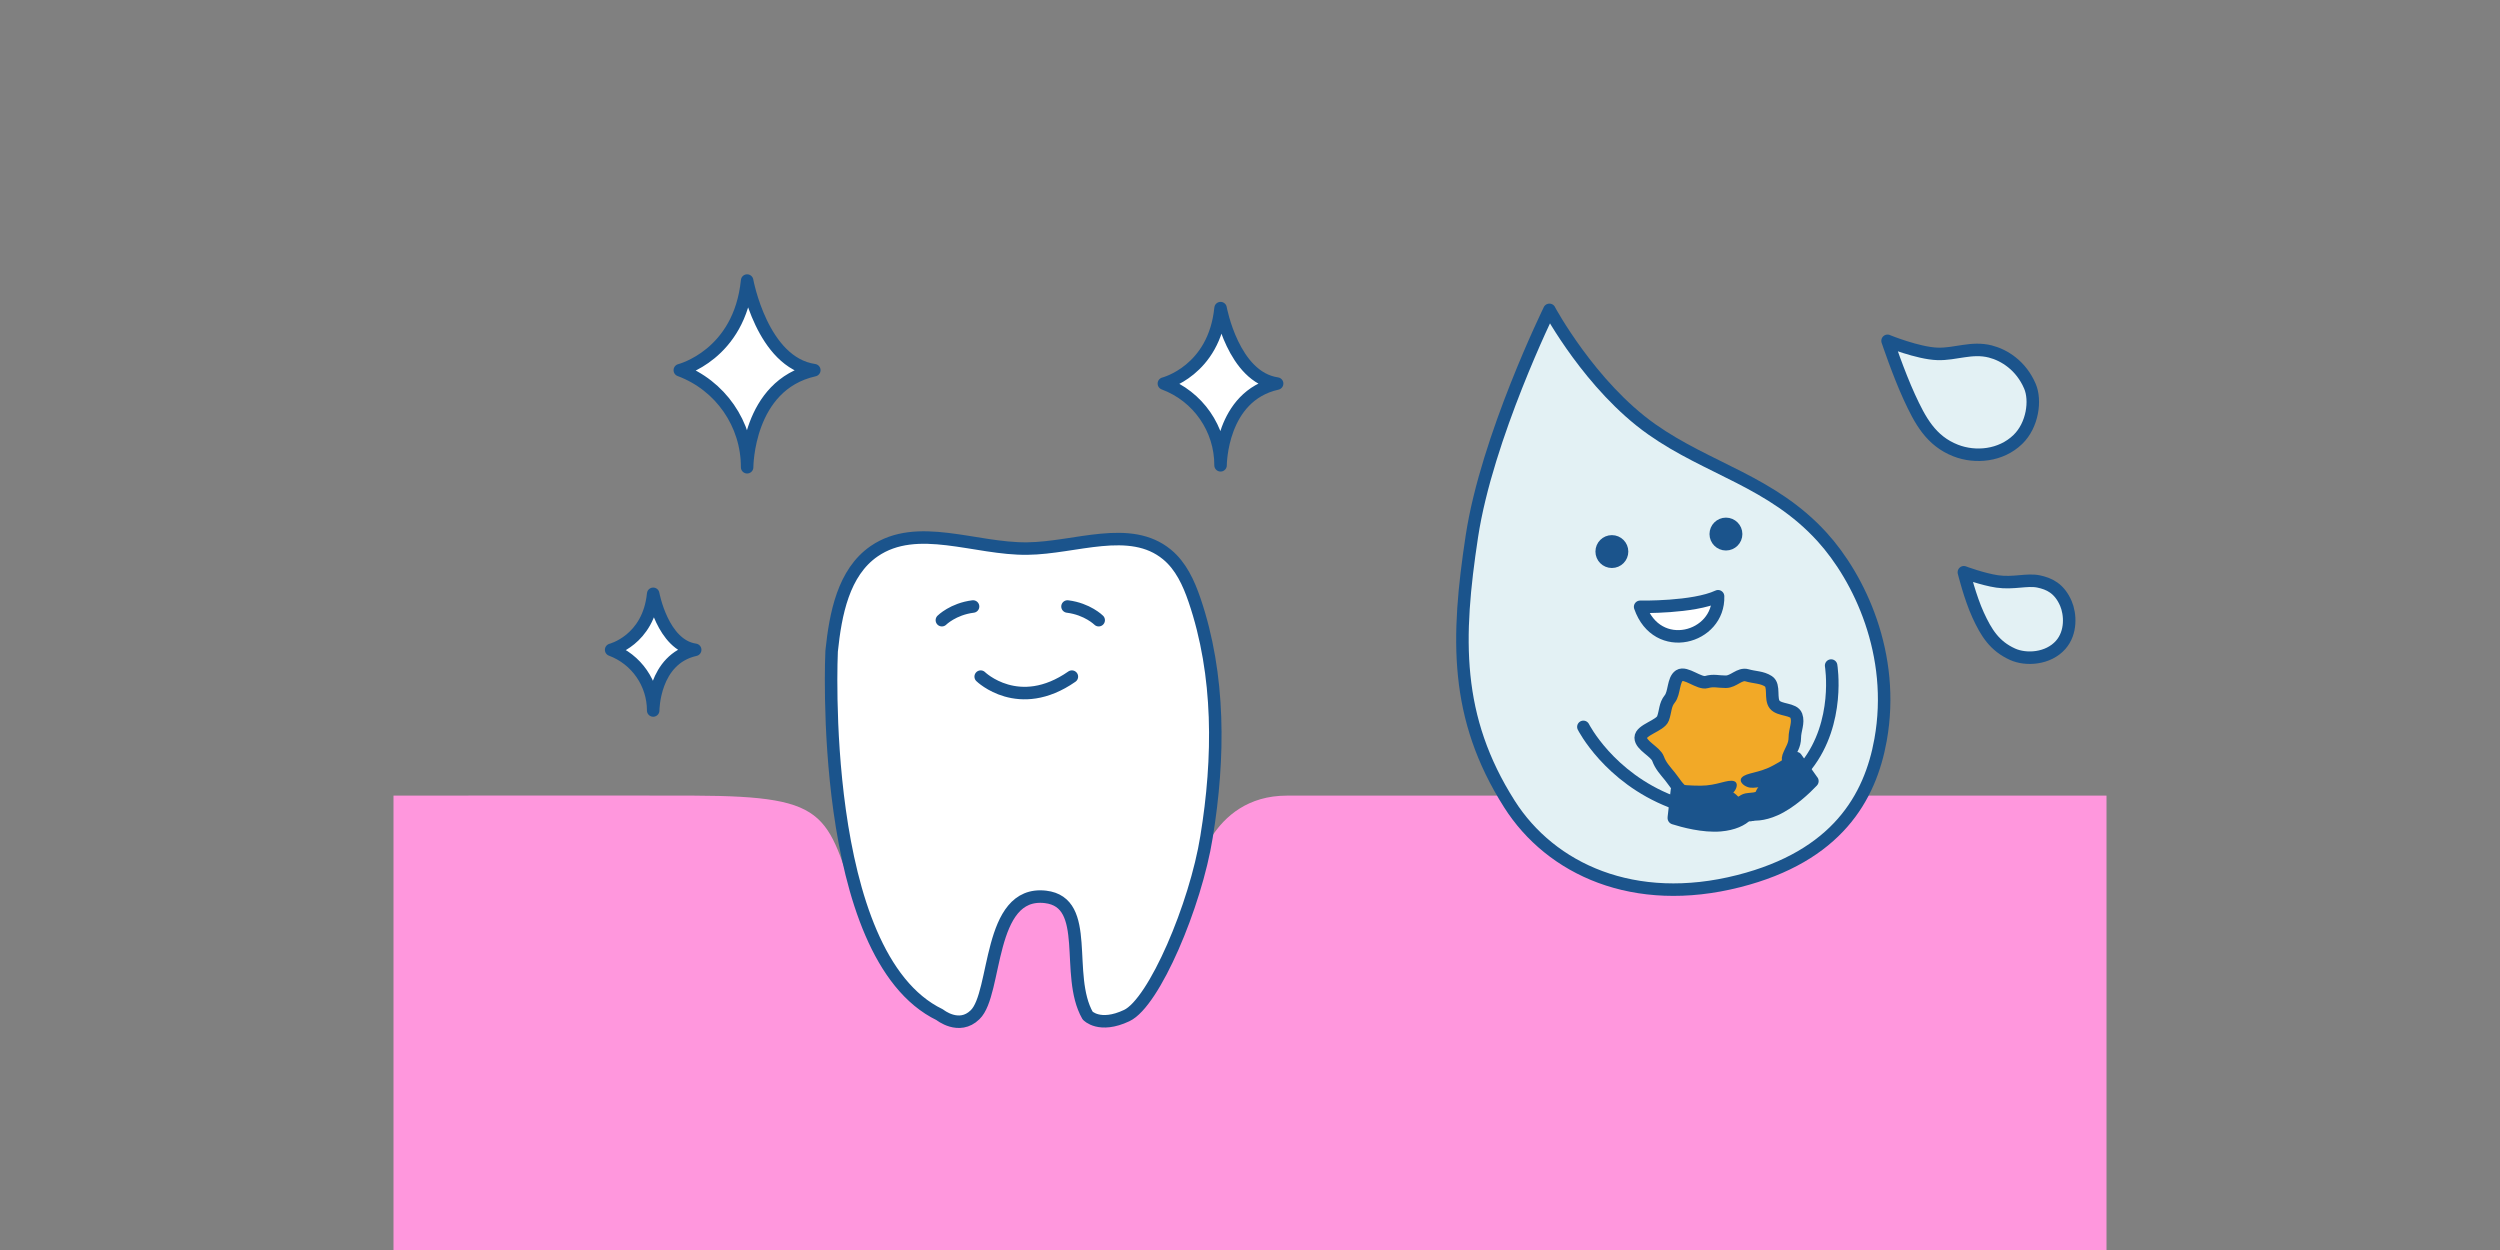 <?xml version="1.0" encoding="UTF-8"?>
<svg id="_レイヤー_1" data-name="レイヤー 1" xmlns="http://www.w3.org/2000/svg" viewBox="0 0 400 200">
  <rect x="0" y="0" width="400" height="200" fill="#808080" stroke="none"/>
  <defs>
    <style>
      .cls-1, .cls-2, .cls-3, .cls-4 {
        stroke: #1b548c;
        stroke-linecap: round;
        stroke-linejoin: round;
        stroke-width: 2px;
      }

      .cls-1, .cls-5 {
        fill: #1b548c;
      }

      .cls-2 {
        fill: #fff;
      }

      .cls-3 {
        fill: #e3f1f4;
      }

      .cls-4 {
        fill: none;
      }

      .cls-5, .cls-6, .cls-7 {
        stroke-width: 0px;
      }

      .cls-6 {
        fill: #ff97dd;
      }

      .cls-7 {
        fill: #f2a927;
      }
    </style>
  </defs>
  <path class="cls-6" d="M111,127.3c22.75.08,21.15,3.05,26.87,19.99,18.76-25.19,53.3-6.87,53.3-6.87,0,0,2.31-13.12,14.74-13.12h131.13v72.7H62.96v-72.7s35.44-.04,48.05,0Z"/>
  <g>
    <path class="cls-2" d="M193.05,133.86c2.06-12.58,2.18-25.81-1.93-37.86-.93-2.72-2.18-5.46-4.4-7.28-5.91-4.88-14.66-1.03-22.33-.95-8.37.12-17.64-4.31-24.53.43-4.92,3.39-6.18,10.03-6.8,15.99,0,0-2.33,48.7,17.3,58.17,0,0,3.09,2.51,5.65,0,3.55-3.39,1.96-19.93,11.26-18.86,7.46.87,3.03,12.47,6.75,18.99,0,0,1.89,2.06,6.26,0,4.38-2.06,11.02-17.65,12.77-28.62Z"/>
    <path class="cls-2" d="M156.91,108.26s6.08,5.92,14.59,0"/>
    <path class="cls-1" d="M150.7,99.23s1.79-1.79,4.99-2.19"/>
    <path class="cls-1" d="M175.79,99.23s-1.79-1.79-4.99-2.19"/>
  </g>
  <path class="cls-2" d="M130.29,59.23c-10.75,2.39-10.75,15.53-10.75,15.53.02-6.92-4.28-13.12-10.77-15.53,0,0,9.57-2.39,10.77-14.34,0,0,2.39,13.14,10.75,14.34Z"/>
  <path class="cls-2" d="M111.23,103.97c-6.72,1.5-6.72,9.71-6.72,9.71,0-4.32-2.68-8.2-6.73-9.71,0,0,5.98-1.5,6.73-8.96,0,0,1.5,8.21,6.72,8.96Z"/>
  <path class="cls-2" d="M204.34,61.37c-9.05,2.01-9.05,13.08-9.05,13.08.01-5.83-3.6-11.05-9.07-13.08,0,0,8.06-2.01,9.07-12.07,0,0,2.01,11.06,9.05,12.07Z"/>
  <path class="cls-3" d="M247.91,49.58s-10.01,20.41-12.41,36.23c-2.47,16.26-2.81,28.95,6.01,42.84,6.62,10.42,19.95,16.59,36.68,12.33,15.72-4,21.04-13.36,22.7-22.6,2.46-13.7-3.41-25.92-9.35-32.46-8.07-8.87-18.22-10.85-27.26-17.23-9.84-6.94-16.38-19.11-16.38-19.11Z"/>
  <path class="cls-3" d="M302.01,54.53s1.74,5.2,3.47,8.97,3.46,7.04,7.44,8.59c3.16,1.23,7.23.84,9.93-1.77,2.39-2.31,2.9-6.28,1.94-8.52-1.42-3.32-4.11-4.99-6.33-5.56-3.01-.77-5.6.48-8.47.38-3.12-.1-7.98-2.08-7.98-2.08Z"/>
  <path class="cls-3" d="M314.22,91.56s.99,4.04,2.28,6.85,2.61,4.96,5.51,6.27c2.17.98,5.7.75,7.69-1.49,1.77-2,1.56-4.95.85-6.62-1.06-2.47-2.72-3.19-4.39-3.54-1.85-.38-4,.38-6.62,0-2.3-.34-5.31-1.46-5.31-1.46Z"/>
  <g>
    <circle class="cls-1" cx="276.15" cy="85.45" r="1.63"/>
    <circle class="cls-1" cx="257.9" cy="88.25" r="1.63"/>
    <path class="cls-2" d="M262.42,97.09c2.71,7.8,12.69,5.04,12.47-1.69-3.96,1.85-12.47,1.69-12.47,1.69Z"/>
  </g>
  <path class="cls-3" d="M253.34,116.3s4.06,8.06,14.07,11.96"/>
  <path class="cls-3" d="M292.98,106.49s1.51,9.06-3.92,15.98"/>
  <g>
    <path class="cls-7" d="M287.17,118.04c0-1.26.65-2.39.24-3.53s-2.67-.81-3.45-1.76.03-3.06-1.01-3.74-2.22-.61-3.42-.96-2.14,1.03-3.4,1.03-1.94-.28-3.09.05-3.33-1.7-4.34-1.04-.77,2.8-1.54,3.74-.66,1.96-1.08,3.12-3.57,1.82-3.57,3.08,2.37,2.23,2.78,3.36,1.11,1.86,1.89,2.82,1.24,1.91,2.28,2.59,1.7,2.06,2.91,2.42,2.49-1.82,3.76-1.82,2.95,3.34,4.1,3,1.18-3.5,2.19-4.16,4.07.69,4.83-.26-1.53-3.73-1.11-4.89,1.03-1.8,1.03-3.07Z"/>
    <path class="cls-4" d="M287.17,118.04c0-1.26.65-2.39.24-3.53s-2.67-.81-3.45-1.76.03-3.06-1.01-3.74-2.22-.61-3.42-.96-2.14,1.03-3.4,1.03-1.94-.28-3.09.05-3.33-1.7-4.34-1.04-.77,2.8-1.54,3.74-.66,1.96-1.08,3.12-3.57,1.82-3.57,3.08,2.37,2.23,2.78,3.36,1.11,1.86,1.89,2.82,1.24,1.91,2.28,2.59,1.7,2.06,2.91,2.42,2.49-1.82,3.76-1.82,2.95,3.34,4.1,3,1.18-3.5,2.19-4.16,4.07.69,4.83-.26-1.53-3.73-1.11-4.89,1.03-1.8,1.03-3.07Z"/>
  </g>
  <path class="cls-5" d="M266.81,130.78l.51-4.48c.06-.51.52-.87,1.04-.81.83.1,2.15.22,3.73.22,2.68,0,4.29-1.07,5.37-.72.66.22.5,1.14-.12,1.81-.4.43-1.13.69-1.48.83-.49.2-.61,1.18,1.96-.02.94-.44,2.1-.28,2.74.53,1.41,1.8-.73,4.51-5.21,4.89-2.94.25-6.31-.68-7.82-1.16-.47-.15-.77-.62-.71-1.11Z"/>
  <path class="cls-5" d="M290.79,124.39l-2.6-3.69c-.3-.42-.88-.52-1.3-.22-.68.49-1.78,1.23-3.16,1.98-2.35,1.29-4.28,1.12-5.05,1.95-.47.51.11,1.24.98,1.53.55.19,1.33.06,1.7.02.53-.06,1.1.74-1.73.93-1.03.07-1.98.76-2.15,1.78-.37,2.25,2.8,3.61,6.92,1.79,2.7-1.19,5.21-3.62,6.3-4.77.34-.36.38-.91.09-1.32Z"/>
</svg>